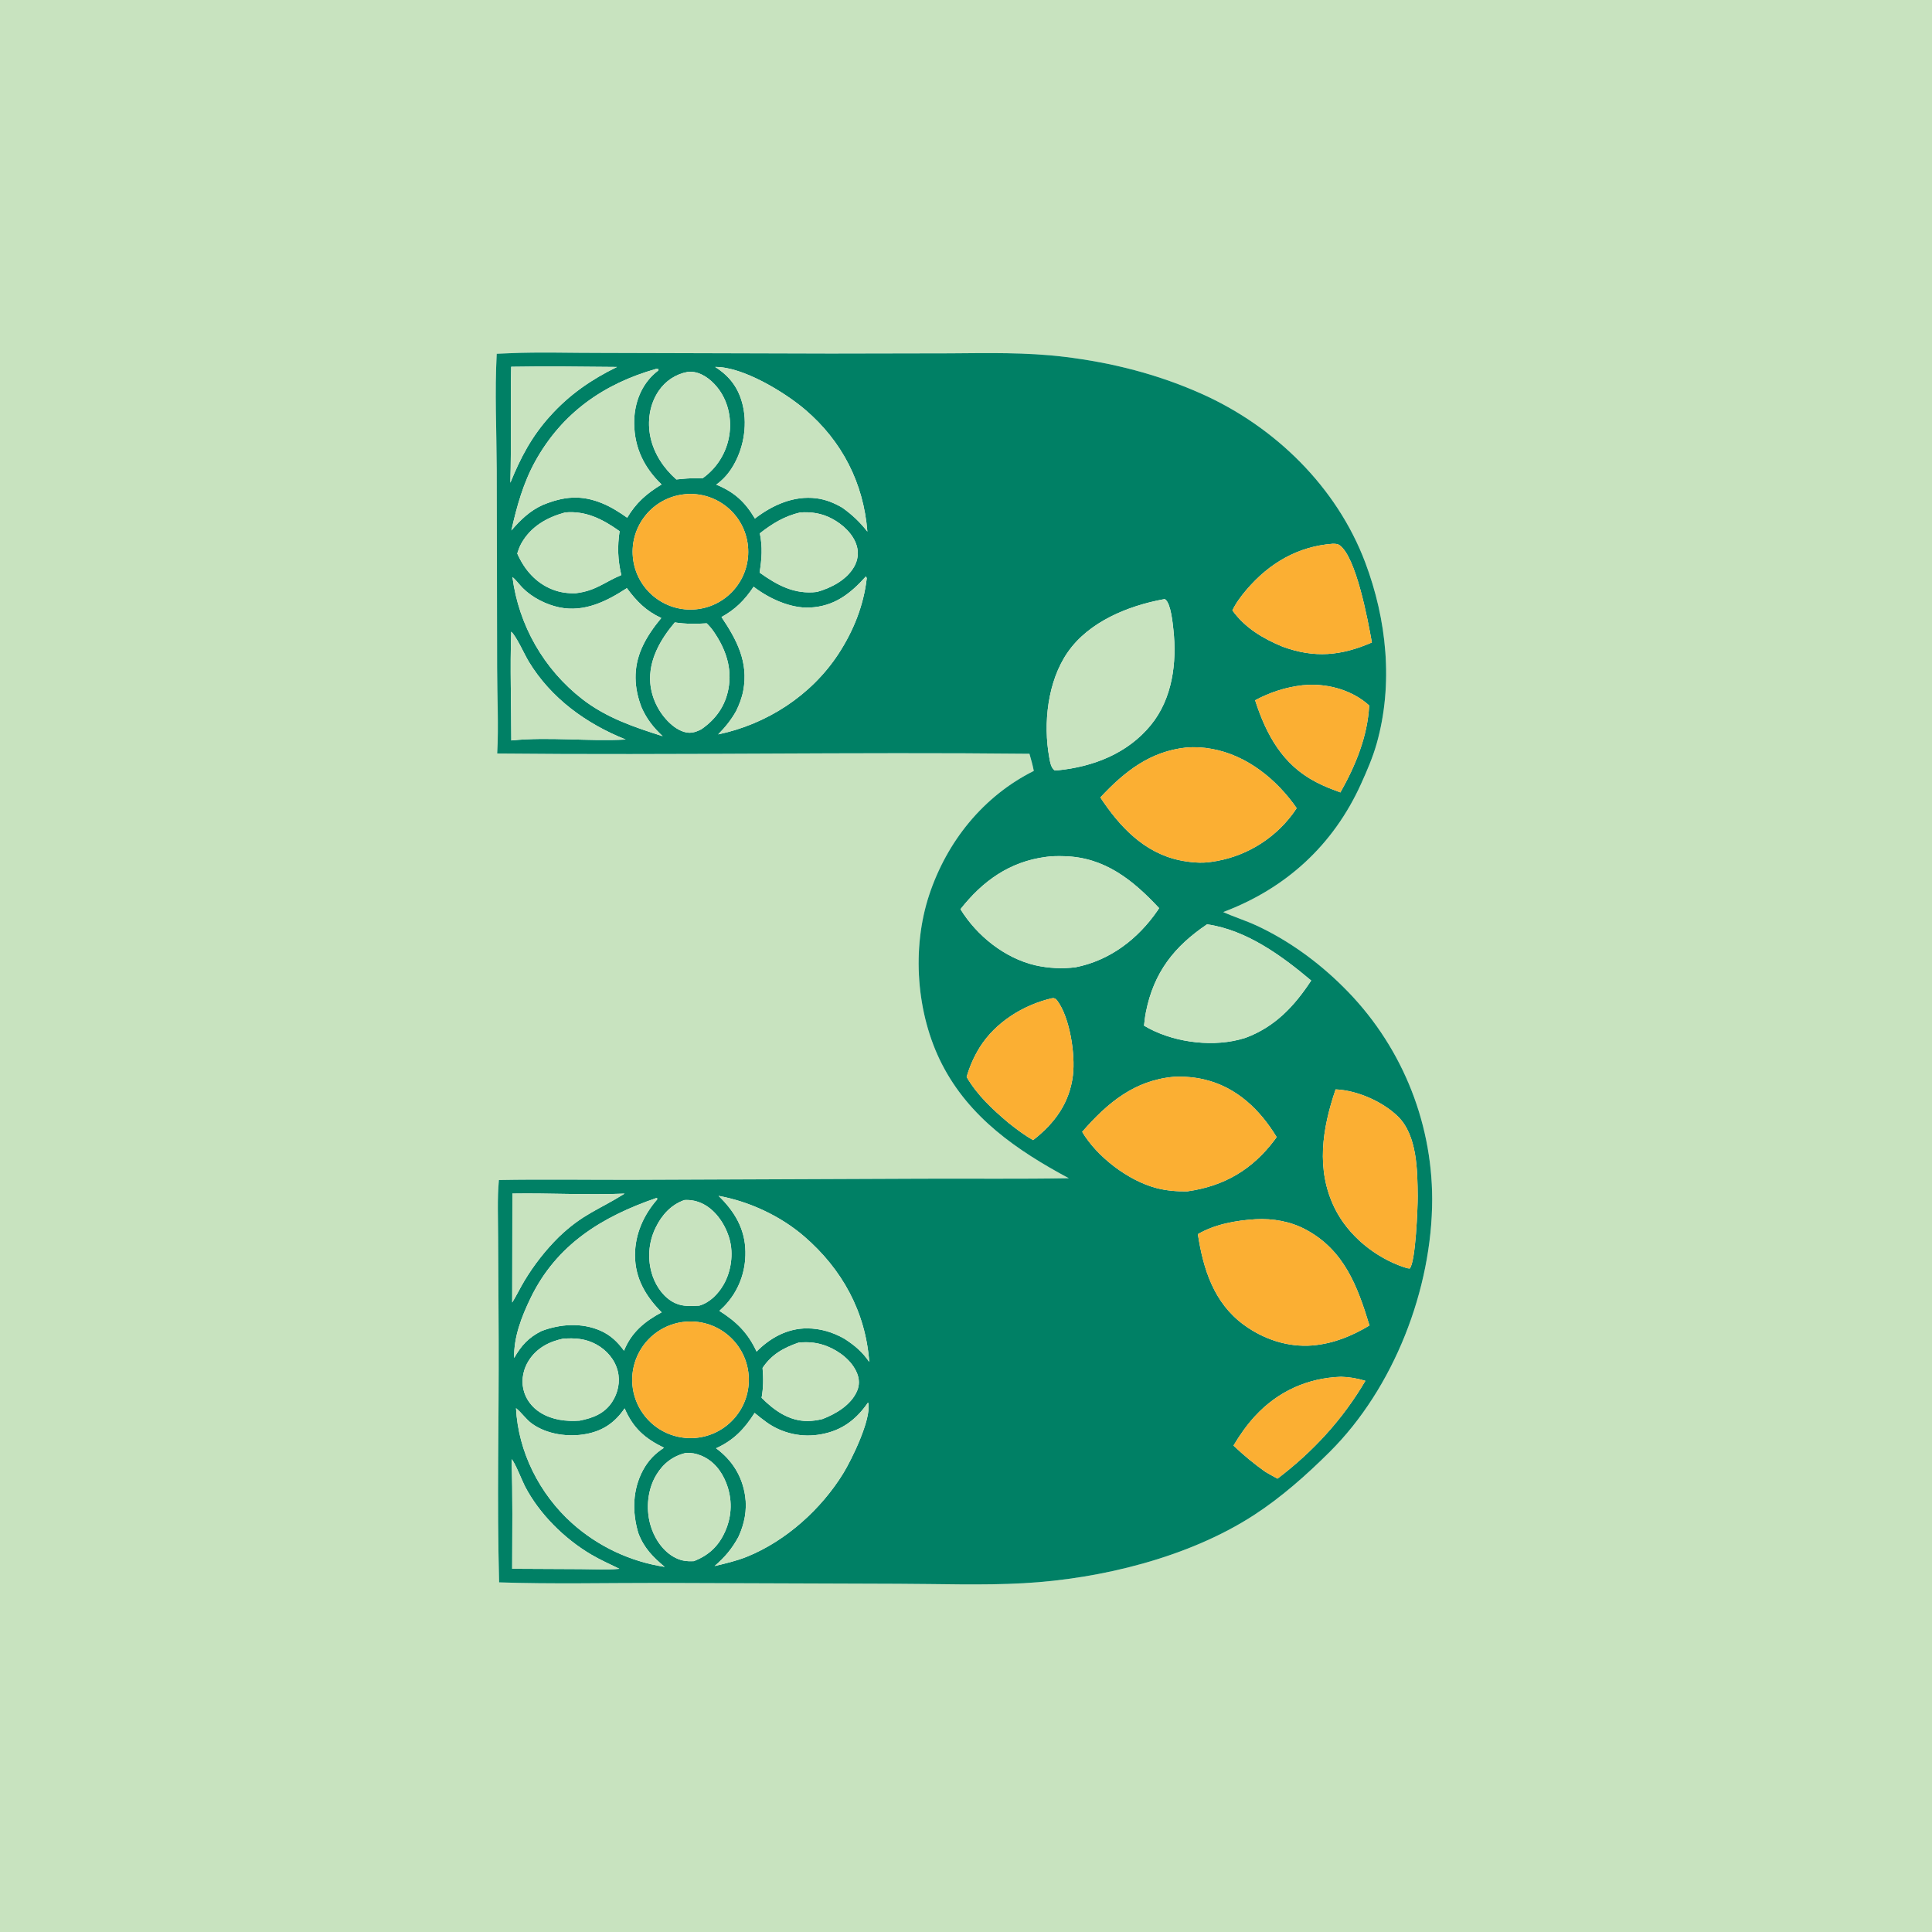 <svg xmlns="http://www.w3.org/2000/svg" style="display: block;" viewBox="0 0 2048 2048" width="1024" height="1024" preserveAspectRatio="none"><path transform="translate(0,0)" fill="rgb(200,227,191)" d="M 0 0 L 2048 0 L 2048 2048 L 0 2048 L 0 0 z M 539.632 374.459 L 526.555 375.023 C 524.361 415.5 526.365 456.947 526.577 497.526 L 526.973 707.956 C 527.013 736.72 528.669 770.506 527.058 798.732 C 715.094 800.642 903.204 797.025 1091.26 799.02 C 1092.97 805.051 1094.73 811.031 1095.87 817.203 C 1042.3 843.983 1003.88 891.889 985.056 948.4 C 966.208 1004.99 971.24 1074.65 998.373 1127.79 C 1027.52 1184.86 1078.07 1219.5 1132.98 1248.98 C 1081.17 1249.89 1029.43 1249.26 977.627 1249.48 L 670.853 1250.7 C 623.544 1250.81 576.159 1250.04 528.862 1250.89 C 527.039 1271.08 528.016 1291.85 528.07 1312.13 L 528.617 1419.85 C 528.961 1505.32 526.73 1592.09 529.094 1677.38 C 585.425 1679.25 642.166 1677.93 698.533 1677.98 L 951.5 1678.86 C 995.872 1678.94 1040.93 1680.72 1085.22 1678.26 C 1166.88 1673.73 1260.17 1650.93 1329.36 1605.98 C 1358.32 1587.17 1385.03 1563.47 1409.46 1539.17 C 1477.6 1471.41 1518.15 1366.53 1518.18 1271 C 1517.97 1186.47 1484.02 1105.53 1423.87 1046.15 C 1397.37 1019.77 1366.07 996.958 1332.12 981.19 C 1320.52 975.804 1308.29 972.06 1296.68 966.829 C 1363.18 941.78 1413.4 895.904 1442.82 830.855 C 1449.03 817.137 1455.21 802.856 1459.31 788.359 C 1477.18 725.173 1470.08 656.838 1447.14 596.053 C 1416.95 516.094 1351.5 452.322 1274.31 417.698 C 1227.53 396.717 1178.85 384.379 1127.99 378.206 C 1087.64 373.309 1047.05 374.281 1006.49 374.56 L 880.4 374.799 L 638.906 374.139 C 605.95 374.239 572.508 373.021 539.632 374.459 z"></path><path transform="translate(0,0)" fill="rgb(0,128,101)" d="M 526.555 375.023 L 539.632 374.459 C 572.508 373.021 605.95 374.239 638.906 374.139 L 880.4 374.799 L 1006.49 374.56 C 1047.05 374.281 1087.64 373.309 1127.99 378.206 C 1178.85 384.379 1227.53 396.717 1274.31 417.698 C 1351.5 452.322 1416.95 516.094 1447.14 596.053 C 1470.08 656.838 1477.18 725.173 1459.31 788.359 C 1455.21 802.856 1449.03 817.137 1442.82 830.855 C 1413.4 895.904 1363.18 941.78 1296.68 966.829 C 1308.29 972.06 1320.52 975.804 1332.12 981.19 C 1366.07 996.958 1397.37 1019.77 1423.87 1046.15 C 1484.02 1105.53 1517.97 1186.47 1518.18 1271 C 1518.15 1366.53 1477.6 1471.41 1409.46 1539.17 C 1385.03 1563.47 1358.32 1587.17 1329.36 1605.98 C 1260.17 1650.93 1166.88 1673.73 1085.22 1678.26 C 1040.93 1680.72 995.872 1678.94 951.5 1678.86 L 698.533 1677.98 C 642.166 1677.93 585.425 1679.25 529.094 1677.38 C 526.73 1592.09 528.961 1505.32 528.617 1419.85 L 528.07 1312.13 C 528.016 1291.85 527.039 1271.08 528.862 1250.89 C 576.159 1250.04 623.544 1250.81 670.853 1250.7 L 977.627 1249.48 C 1029.43 1249.26 1081.17 1249.89 1132.98 1248.98 C 1078.07 1219.5 1027.52 1184.86 998.373 1127.79 C 971.24 1074.65 966.208 1004.99 985.056 948.4 C 1003.88 891.889 1042.3 843.983 1095.87 817.203 C 1094.73 811.031 1092.97 805.051 1091.26 799.02 C 903.204 797.025 715.094 800.642 527.058 798.732 C 528.669 770.506 527.013 736.72 526.973 707.956 L 526.577 497.526 C 526.365 456.947 524.361 415.5 526.555 375.023 z M 541.876 388.811 C 540.978 429.781 542.168 470.736 541.001 511.724 C 551.807 485.124 563.758 462.346 583.265 440.9 C 603.468 418.409 626.993 402.14 654.026 389.01 C 616.696 388.682 579.2 388.137 541.876 388.811 z M 758.111 389.012 C 774.043 399.058 783.477 412.143 787.591 430.579 C 792.466 452.423 787.797 477.181 775.826 496.023 C 771.337 503.089 766.073 508.789 759.293 513.727 C 778.502 521.713 789.574 531.843 800.241 549.67 C 818.931 535.323 841.572 525.112 865.554 528.234 C 875.49 529.528 884.275 533.138 892.887 538.161 C 903.317 545.634 911.585 553.39 919.441 563.516 C 915.428 512.171 892.675 467.683 853.496 434.253 C 831.994 415.906 787.353 388.578 758.111 389.012 z M 695.509 391.039 C 640.017 406.735 595.895 437.693 567.5 488.794 C 554.744 511.751 547.802 536.837 542.101 562.288 C 551.677 551.164 561.672 541.448 575.233 535.323 C 597.555 526.172 616.045 524.237 638.745 533.665 C 648.111 537.555 656.583 542.971 664.842 548.797 C 674.224 532.977 685.608 523.027 701.282 513.568 C 682.839 495.759 672.565 474.9 672.259 448.932 C 672.037 430.01 678.179 411.305 691.837 397.869 C 693.743 395.994 695.79 394.296 697.887 392.642 L 698.078 391.272 L 695.509 391.039 z M 728.885 394.253 C 716.17 396.628 705.413 403.805 698.129 414.537 C 688.536 428.671 685.977 446.865 689.503 463.404 C 693.26 481.025 703.581 496.451 716.958 508.254 C 721.86 507.838 726.836 507.207 731.75 507.064 L 744.961 506.86 C 759.923 496.198 770.015 480.009 772.999 461.881 C 775.781 445.109 772.332 427.168 762.37 413.273 C 756.196 404.661 746.6 396.237 735.824 394.427 C 733.546 394.044 731.184 394.156 728.885 394.253 z M 722.932 524.281 C 689.399 529.234 666.257 560.468 671.283 593.99 C 676.309 627.512 707.594 650.586 741.105 645.486 C 774.512 640.403 797.499 609.236 792.488 575.817 C 787.478 542.399 756.361 519.344 722.932 524.281 z M 598.937 543.237 C 579.68 548.525 562.817 558.037 552.718 575.914 C 550.76 579.381 549.516 582.958 548.313 586.734 C 555.809 603.735 567.841 617.844 585.452 624.811 C 593.596 628.033 601.645 629.12 610.379 628.851 C 631.693 626.26 640.037 617.41 658.62 609.593 C 654.839 593.649 654.365 579.307 656.794 563.091 C 639.259 550.587 621.086 541.12 598.937 543.237 z M 848.211 543.215 C 831.643 547.101 818.783 554.918 805.456 565.362 C 808.49 580.203 807.524 592.065 805.225 607.016 C 824.112 620.435 842.185 630.346 866.006 627.478 C 881.01 623.27 897.352 614.853 905.376 600.843 C 909.303 593.986 910.415 586.264 908.201 578.648 C 904.516 565.975 893.123 555.683 881.7 549.694 C 870.924 544.044 860.325 542.453 848.211 543.215 z M 1412.79 576.402 C 1375.58 579.199 1345.33 597.077 1321.37 625.138 C 1315.62 631.872 1310.25 639.041 1306.4 647.049 C 1319.81 665.661 1338.81 676.899 1359.74 685.555 C 1393.58 697.871 1421.5 695.241 1454.24 681.077 C 1450.08 657.564 1437.45 589.639 1419.74 577.773 C 1417.76 576.445 1415.14 576.436 1412.79 576.402 z M 917.966 610.969 C 901.271 629.526 884.396 642.784 858.431 644.042 C 837.807 645.041 814.88 634.297 798.884 621.954 C 789.278 636.176 779.85 645.761 764.819 654.099 C 781.078 678.32 793.589 701.941 787.88 732.121 C 786.435 739.76 783.715 746.821 780.32 753.796 C 774.938 763.252 768.921 770.778 761.263 778.492 C 812.722 767.759 860.125 737.204 888.985 692.856 C 904.798 668.557 915.503 641.779 918.804 612.939 L 917.966 610.969 z M 543.209 611.713 C 549.9 662.947 576.548 709.468 617.358 741.159 C 642.984 760.983 672.085 770.747 702.488 780.412 C 692.621 771.15 685.836 762.632 680.245 750.292 C 671.979 729.261 671.091 708.031 680.279 687.05 C 685.356 675.455 692.922 664.816 700.975 655.111 C 684.792 647.622 675.068 637.675 664.503 623.458 C 642.964 637.519 619.377 649.287 592.978 643.852 C 579.098 640.994 564.234 633.477 554.221 623.447 C 550.611 619.831 547.099 614.825 543.209 611.713 z M 1233.25 635.302 C 1195.87 642.197 1154.32 659.027 1131.84 691.402 C 1110.48 722.15 1105.67 766.971 1112.28 803.05 C 1113.12 807.621 1114.04 813.892 1117.95 816.635 L 1121.18 816.577 C 1158.97 812.795 1195.28 798.712 1219.87 768.685 C 1242.88 740.607 1247.67 702.373 1243.83 667.323 C 1243.08 660.435 1241.17 640.167 1235.46 635.583 C 1234.58 634.876 1234.53 635.178 1233.25 635.302 z M 715.307 659.784 C 700.104 677.792 687.344 699.758 689.333 724.128 C 690.719 741.113 699.551 757.981 712.694 768.87 C 718.146 773.386 726.14 777.671 733.478 776.589 C 737.018 776.067 740.137 774.731 743.31 773.151 C 758.55 762.677 768.646 748.787 772.142 730.382 C 776.348 708.24 769.278 688.095 756.808 669.878 C 754.568 666.584 752 663.525 749.144 660.748 C 737.57 661.509 726.783 661.546 715.307 659.784 z M 541.942 669.619 C 540.566 707.875 542.011 746.599 542.019 784.9 C 582.038 780.794 623.112 786.132 663.255 783.913 C 621.432 767.226 584.058 740.227 560.459 701.215 C 556.007 693.855 547.417 674.514 541.942 669.619 z M 1380.75 726.389 C 1362.74 728.483 1346.46 733.793 1330.48 742.301 C 1342.25 778.833 1359.66 810.812 1395.12 829.067 C 1399.56 831.379 1404.11 833.484 1408.75 835.374 L 1420.87 840.008 C 1436.87 811.718 1449.71 780.678 1451.39 747.82 C 1434.18 732.182 1409.55 724.898 1386.52 726.003 C 1384.6 726.099 1382.67 726.227 1380.75 726.389 z M 1257.55 792.391 C 1219.1 796.475 1192.09 817.839 1166.42 845.325 C 1186.76 876.213 1212.83 903.989 1250.45 911.899 C 1260.69 914.051 1273.33 915.379 1283.68 913.674 C 1317.97 909.125 1349.01 891.019 1369.85 863.406 C 1371.48 861.212 1373.03 858.958 1374.5 856.649 C 1353.28 826.051 1321.61 800.436 1284.43 793.826 C 1275.57 792.162 1266.53 791.68 1257.55 792.391 z M 1108.65 908.366 C 1070.29 913.39 1041.67 933.839 1018.15 963.791 C 1035.4 991.91 1064.95 1015.58 1097.31 1023.21 C 1111.36 1026.38 1125.84 1027.11 1140.13 1025.35 C 1176.58 1018.09 1206.11 995.583 1227.1 965.156 C 1227.66 964.34 1228.17 963.489 1228.7 962.647 C 1200.91 932.858 1171.11 908.816 1128.56 907.623 C 1122.17 907.443 1114.95 907.369 1108.65 908.366 z M 1279.51 979.829 C 1244.77 1003.24 1223.12 1030.7 1214.76 1072.66 C 1213.8 1077.46 1213.25 1082.35 1212.7 1087.22 C 1240.81 1104.17 1281.22 1110.1 1313.12 1102.17 C 1315.49 1101.57 1317.85 1100.91 1320.18 1100.19 C 1351.31 1088.66 1371.91 1066.87 1389.91 1039.42 C 1358.47 1012.94 1321.29 985.816 1279.51 979.829 z M 1114.91 1058.21 C 1084.6 1065.35 1055.23 1083.6 1038.49 1110.31 C 1032.45 1120.06 1027.79 1130.61 1024.67 1141.65 C 1035.98 1161.06 1052.08 1175.91 1069.05 1190.28 C 1077.42 1196.86 1085.8 1203.36 1095.14 1208.54 C 1117.96 1190.88 1133.76 1169.26 1137.34 1140.03 C 1140.05 1117.91 1134.17 1078.77 1120.76 1060.76 C 1119.69 1059.32 1118.81 1058.59 1117.05 1058.06 L 1114.91 1058.21 z M 1244.77 1141.41 C 1202.67 1145.01 1174.06 1168.99 1147.17 1199.79 C 1162.76 1226.25 1196.1 1251.68 1225.96 1259.43 C 1236.72 1262.23 1247.45 1263.05 1258.53 1262.9 C 1297.52 1257.43 1327.41 1239.96 1351.17 1208.33 C 1351.91 1207.36 1352.62 1206.37 1353.3 1205.37 C 1335.53 1176.09 1310.86 1152.49 1276.83 1144.35 C 1266.28 1141.83 1255.59 1140.99 1244.77 1141.41 z M 1415.81 1154.79 C 1401.68 1196.24 1394.71 1239.7 1414.78 1280.61 C 1429.08 1309.76 1457.73 1333.04 1488.34 1343.3 C 1489.47 1343.68 1490.61 1344.03 1491.76 1344.34 L 1494.32 1344.7 C 1500.64 1338.25 1502.9 1279.46 1502.81 1268 C 1502.58 1240.94 1502.37 1203.44 1481.79 1183.42 C 1465.51 1167.57 1438.47 1155.77 1415.81 1154.79 z M 543.144 1265.23 L 542.959 1380.74 C 547.591 1373.25 551.343 1365.29 555.89 1357.75 C 566.05 1340.83 578.276 1325.23 592.285 1311.33 C 618.074 1286.62 634.079 1282.85 662.102 1265.29 C 622.421 1266.95 582.805 1264.58 543.144 1265.23 z M 761.703 1267.65 C 778.638 1284.14 789.728 1302.46 790.185 1326.65 C 790.598 1348.52 782.775 1369.19 767.476 1384.9 C 765.896 1386.51 764.268 1388.07 762.594 1389.58 C 780.932 1401.25 792.788 1412.87 802.01 1432.71 C 816.414 1418.16 834.641 1408.08 855.542 1408.14 C 869.74 1408.17 882.796 1412.14 895.083 1419.11 C 906.017 1426.15 914.053 1432.95 921.442 1443.7 C 917.535 1390.57 892.68 1345.37 852.533 1310.7 C 827.36 1288.96 794.378 1273.65 761.703 1267.65 z M 695.551 1270.02 C 638.206 1289.83 589.892 1319.25 562.476 1375.94 C 552.953 1395.63 544.457 1417.37 545.016 1439.52 C 552.526 1426.34 560.306 1417.77 574.025 1410.94 C 593.877 1403.4 616.75 1401.86 636.547 1410.58 C 647.245 1415.29 654.665 1422.48 661.462 1431.81 C 669.248 1412.42 683.294 1400.79 701.348 1391.13 C 684.509 1374.08 673.152 1355.2 673.128 1330.53 C 673.108 1308.36 682.178 1288.01 696.612 1271.49 L 696.575 1270.11 L 695.551 1270.02 z M 725.526 1272.1 C 711.429 1276.99 701.671 1287.83 695.196 1300.97 C 687.205 1317.07 685.993 1335.69 691.832 1352.69 C 695.949 1364.44 704.093 1376 715.633 1381.32 C 723.996 1385.19 732.29 1384.51 741.202 1384.06 C 752.566 1380.79 761.571 1371.43 767.252 1361.36 C 775.143 1347.37 777.655 1328.95 773.324 1313.47 C 769.233 1298.85 759.461 1283.65 745.805 1276.49 C 739.478 1273.17 732.65 1271.66 725.526 1272.1 z M 1331.08 1292.42 C 1310.44 1293.67 1287.89 1297.66 1269.79 1308.26 C 1275.53 1345.48 1286.74 1381.15 1318.55 1404.41 C 1339.52 1419.74 1365.29 1428.33 1391.35 1426.23 C 1413.39 1424.28 1432.86 1416.39 1451.71 1405.06 C 1438.98 1363.35 1424.9 1325.17 1384.06 1303.33 C 1367.94 1294.72 1349.24 1291.46 1331.08 1292.42 z M 731.058 1400.83 C 708.782 1401.15 688.404 1413.44 677.717 1432.99 C 667.03 1452.54 667.687 1476.32 679.437 1495.25 C 691.186 1514.18 712.211 1525.32 734.471 1524.42 C 768.275 1523.05 794.698 1494.76 793.764 1460.94 C 792.83 1427.12 764.886 1400.33 731.058 1400.83 z M 596.459 1419.14 C 581.912 1422.25 569.039 1429.07 560.709 1441.9 C 554.948 1450.77 552.493 1461.83 554.717 1472.24 C 556.993 1482.89 563.781 1491.85 572.996 1497.53 C 585.543 1505.25 600.1 1506.98 614.529 1505.94 C 628.437 1503.12 640.552 1498.69 648.787 1486.25 C 655.119 1476.68 657.64 1464.68 654.848 1453.47 C 651.772 1441.13 643.104 1431.2 632.082 1425.13 C 620.755 1418.9 609.031 1418.08 596.459 1419.14 z M 846.553 1423.22 C 830.534 1428.8 818.089 1435.62 808.352 1450.05 C 809.287 1461.04 809.264 1470.84 807.325 1481.73 C 820.56 1495.05 836.417 1506.41 856.033 1506.34 C 861.366 1506.32 866.521 1505.51 871.708 1504.3 C 886.088 1498.8 902.12 1489.36 908.505 1474.54 C 911.179 1468.33 911.044 1462 908.535 1455.76 C 903.197 1442.5 889.934 1432.36 876.937 1427.15 C 866.881 1423.13 857.297 1422.17 846.553 1423.22 z M 1421.41 1459.44 C 1385.92 1460.74 1354.57 1474.94 1330.36 1501.16 C 1321.55 1510.7 1314.21 1521.23 1307.56 1532.36 C 1318.21 1542.49 1329.12 1551.59 1341.14 1560.08 C 1345.47 1562.55 1349.77 1565.16 1354.21 1567.43 C 1391.95 1538.78 1423.34 1504.64 1447.35 1463.72 C 1438.55 1461.09 1430.59 1459.68 1421.41 1459.44 z M 920.16 1486.73 C 907.623 1504.91 892.418 1516.44 870.376 1520.4 C 850.191 1524.2 829.33 1519.6 812.609 1507.68 C 808.224 1504.58 804.06 1501.15 799.908 1497.76 C 789.143 1514.82 777.607 1526.82 759.089 1535.22 C 776.072 1547.79 786.685 1564.56 789.862 1585.64 C 792.121 1600.63 789.113 1615.57 782.75 1629.22 C 775.956 1641.72 768.28 1650.83 757.483 1660.09 C 769.319 1657.27 781.089 1654.55 792.391 1649.94 C 833.468 1633.17 870.696 1599.48 893.8 1561.93 C 902.774 1547.34 923.59 1504.84 920.453 1487.7 C 920.392 1487.37 920.257 1487.05 920.16 1486.73 z M 547 1492.72 C 549.331 1539.09 571.964 1583.68 606.371 1614.62 C 633.931 1639.25 668.051 1655.35 704.586 1660.95 C 691.941 1650.33 682.634 1640.94 676.684 1625.25 C 669.972 1602.87 670.437 1578.94 681.805 1558.09 C 687.25 1548.1 694.325 1540.82 703.874 1534.68 C 683.611 1524.83 671.125 1513.88 662.131 1492.95 C 651.852 1507.96 639.359 1516.63 621.526 1520.05 C 602.633 1523.68 579.781 1520.61 563.879 1509.12 C 557.434 1504.46 553.03 1497.52 547 1492.72 z M 727.031 1540.18 C 713.389 1543.38 703.147 1551.26 695.872 1563.21 C 686.533 1578.54 684.583 1598.49 689.238 1615.69 C 692.9 1629.22 701.355 1642.8 713.603 1650.04 C 720.93 1654.36 727.231 1655.33 735.524 1654.88 C 751.539 1648.59 761.935 1638.77 768.836 1623.01 C 776.074 1606.49 776.401 1588.74 769.802 1571.96 C 764.781 1559.19 756.305 1548.46 743.362 1543.07 C 737.821 1540.77 733.001 1539.91 727.031 1540.18 z M 542.318 1546.81 C 543.567 1585.46 542.998 1624.28 542.941 1662.95 L 615.652 1663.31 C 629.122 1663.37 643.144 1664.2 656.541 1662.99 C 646.476 1658.04 636.269 1653.55 626.594 1647.83 C 598.222 1631.05 571.627 1604.75 556.382 1575.35 C 553.478 1569.75 545.844 1550.05 542.318 1546.81 z"></path><path transform="translate(0,0)" fill="rgb(200,227,191)" d="M 541.001 511.724 C 542.168 470.736 540.978 429.781 541.876 388.811 C 579.2 388.137 616.696 388.682 654.026 389.01 C 626.993 402.14 603.468 418.409 583.265 440.9 C 563.758 462.346 551.807 485.124 541.001 511.724 z"></path><path transform="translate(0,0)" fill="rgb(200,227,191)" d="M 759.293 513.727 C 766.073 508.789 771.337 503.089 775.826 496.023 C 787.797 477.181 792.466 452.423 787.591 430.579 C 783.477 412.143 774.043 399.058 758.111 389.012 C 787.353 388.578 831.994 415.906 853.496 434.253 C 892.675 467.683 915.428 512.171 919.441 563.516 C 911.585 553.39 903.317 545.634 892.887 538.161 C 884.275 533.138 875.49 529.528 865.554 528.234 C 841.572 525.112 818.931 535.323 800.241 549.67 C 789.574 531.843 778.502 521.713 759.293 513.727 z"></path><path transform="translate(0,0)" fill="rgb(200,227,191)" d="M 542.101 562.288 C 547.802 536.837 554.744 511.751 567.5 488.794 C 595.895 437.693 640.017 406.735 695.509 391.039 L 698.078 391.272 L 697.887 392.642 C 695.79 394.296 693.743 395.994 691.837 397.869 C 678.179 411.305 672.037 430.01 672.259 448.932 C 672.565 474.9 682.839 495.759 701.282 513.568 C 685.608 523.027 674.224 532.977 664.842 548.797 C 656.583 542.971 648.111 537.555 638.745 533.665 C 616.045 524.237 597.555 526.172 575.233 535.323 C 561.672 541.448 551.677 551.164 542.101 562.288 z"></path><path transform="translate(0,0)" fill="rgb(200,227,191)" d="M 716.958 508.254 C 703.581 496.451 693.26 481.025 689.503 463.404 C 685.977 446.865 688.536 428.671 698.129 414.537 C 705.413 403.805 716.17 396.628 728.885 394.253 C 731.184 394.156 733.546 394.044 735.824 394.427 C 746.6 396.237 756.196 404.661 762.37 413.273 C 772.332 427.168 775.781 445.109 772.999 461.881 C 770.015 480.009 759.923 496.198 744.961 506.86 L 731.75 507.064 C 726.836 507.207 721.86 507.838 716.958 508.254 z"></path><path transform="translate(0,0)" fill="rgb(251,175,51)" d="M 741.105 645.486 C 707.594 650.586 676.309 627.512 671.283 593.99 C 666.257 560.468 689.399 529.234 722.932 524.281 C 756.361 519.344 787.478 542.399 792.488 575.817 C 797.499 609.236 774.512 640.403 741.105 645.486 z"></path><path transform="translate(0,0)" fill="rgb(200,227,191)" d="M 548.313 586.734 C 549.516 582.958 550.76 579.381 552.718 575.914 C 562.817 558.037 579.68 548.525 598.937 543.237 C 621.086 541.12 639.259 550.587 656.794 563.091 C 654.365 579.307 654.839 593.649 658.62 609.593 C 640.037 617.41 631.693 626.26 610.379 628.851 C 601.645 629.12 593.596 628.033 585.452 624.811 C 567.841 617.844 555.809 603.735 548.313 586.734 z"></path><path transform="translate(0,0)" fill="rgb(200,227,191)" d="M 805.456 565.362 C 818.783 554.918 831.643 547.101 848.211 543.215 C 860.325 542.453 870.924 544.044 881.7 549.694 C 893.123 555.683 904.516 565.975 908.201 578.648 C 910.415 586.264 909.303 593.986 905.376 600.843 C 897.352 614.853 881.01 623.27 866.006 627.478 C 842.185 630.346 824.112 620.435 805.225 607.016 C 807.524 592.065 808.49 580.203 805.456 565.362 z"></path><path transform="translate(0,0)" fill="rgb(251,175,51)" d="M 1306.4 647.049 C 1310.25 639.041 1315.62 631.872 1321.37 625.138 C 1345.33 597.077 1375.58 579.199 1412.79 576.402 C 1415.14 576.436 1417.76 576.445 1419.74 577.773 C 1437.45 589.639 1450.08 657.564 1454.24 681.077 C 1421.5 695.241 1393.58 697.871 1359.74 685.555 C 1338.81 676.899 1319.81 665.661 1306.4 647.049 z"></path><path transform="translate(0,0)" fill="rgb(200,227,191)" d="M 798.884 621.954 C 814.88 634.297 837.807 645.041 858.431 644.042 C 884.396 642.784 901.271 629.526 917.966 610.969 L 918.804 612.939 C 915.503 641.779 904.798 668.557 888.985 692.856 C 860.125 737.204 812.722 767.759 761.263 778.492 C 768.921 770.778 774.938 763.252 780.32 753.796 C 783.715 746.821 786.435 739.76 787.88 732.121 C 793.589 701.941 781.078 678.32 764.819 654.099 C 779.85 645.761 789.278 636.176 798.884 621.954 z"></path><path transform="translate(0,0)" fill="rgb(200,227,191)" d="M 702.488 780.412 C 672.085 770.747 642.984 760.983 617.358 741.159 C 576.548 709.468 549.9 662.947 543.209 611.713 C 547.099 614.825 550.611 619.831 554.221 623.447 C 564.234 633.477 579.098 640.994 592.978 643.852 C 619.377 649.287 642.964 637.519 664.503 623.458 C 675.068 637.675 684.792 647.622 700.975 655.111 C 692.922 664.816 685.356 675.455 680.279 687.05 C 671.091 708.031 671.979 729.261 680.245 750.292 C 685.836 762.632 692.621 771.15 702.488 780.412 z"></path><path transform="translate(0,0)" fill="rgb(200,227,191)" d="M 1121.18 816.577 L 1117.95 816.635 C 1114.04 813.892 1113.12 807.621 1112.28 803.05 C 1105.67 766.971 1110.48 722.15 1131.84 691.402 C 1154.32 659.027 1195.87 642.197 1233.25 635.302 C 1234.53 635.178 1234.58 634.876 1235.46 635.583 C 1241.17 640.167 1243.08 660.435 1243.83 667.323 C 1247.67 702.373 1242.88 740.607 1219.87 768.685 C 1195.28 798.712 1158.97 812.795 1121.18 816.577 z"></path><path transform="translate(0,0)" fill="rgb(200,227,191)" d="M 743.31 773.151 C 740.137 774.731 737.018 776.067 733.478 776.589 C 726.14 777.671 718.146 773.386 712.694 768.87 C 699.551 757.981 690.719 741.113 689.333 724.128 C 687.344 699.758 700.104 677.792 715.307 659.784 C 726.783 661.546 737.57 661.509 749.144 660.748 C 752 663.525 754.568 666.584 756.808 669.878 C 769.278 688.095 776.348 708.24 772.142 730.382 C 768.646 748.787 758.55 762.677 743.31 773.151 z"></path><path transform="translate(0,0)" fill="rgb(200,227,191)" d="M 542.019 784.9 C 542.011 746.599 540.566 707.875 541.942 669.619 C 547.417 674.514 556.007 693.855 560.459 701.215 C 584.058 740.227 621.432 767.226 663.255 783.913 C 623.112 786.132 582.038 780.794 542.019 784.9 z"></path><path transform="translate(0,0)" fill="rgb(251,175,51)" d="M 1330.48 742.301 C 1346.46 733.793 1362.74 728.483 1380.75 726.389 C 1382.67 726.227 1384.6 726.099 1386.52 726.003 C 1409.55 724.898 1434.18 732.182 1451.39 747.82 C 1449.71 780.678 1436.87 811.718 1420.87 840.008 L 1408.75 835.374 C 1404.11 833.484 1399.56 831.379 1395.12 829.067 C 1359.66 810.812 1342.25 778.833 1330.48 742.301 z"></path><path transform="translate(0,0)" fill="rgb(251,175,51)" d="M 1166.42 845.325 C 1192.09 817.839 1219.1 796.475 1257.55 792.391 C 1266.53 791.68 1275.57 792.162 1284.43 793.826 C 1321.61 800.436 1353.28 826.051 1374.5 856.649 C 1373.03 858.958 1371.48 861.212 1369.85 863.406 C 1349.01 891.019 1317.97 909.125 1283.68 913.674 C 1273.33 915.379 1260.69 914.051 1250.45 911.899 C 1212.83 903.989 1186.76 876.213 1166.42 845.325 z"></path><path transform="translate(0,0)" fill="rgb(200,227,191)" d="M 1018.15 963.791 C 1041.67 933.839 1070.29 913.39 1108.65 908.366 C 1114.95 907.369 1122.17 907.443 1128.56 907.623 C 1171.11 908.816 1200.91 932.858 1228.7 962.647 C 1228.17 963.489 1227.66 964.34 1227.1 965.156 C 1206.11 995.583 1176.58 1018.09 1140.13 1025.35 C 1125.84 1027.11 1111.36 1026.38 1097.31 1023.21 C 1064.95 1015.58 1035.4 991.91 1018.15 963.791 z"></path><path transform="translate(0,0)" fill="rgb(200,227,191)" d="M 1212.7 1087.22 C 1213.25 1082.35 1213.8 1077.46 1214.76 1072.66 C 1223.12 1030.7 1244.77 1003.24 1279.51 979.829 C 1321.29 985.816 1358.47 1012.94 1389.91 1039.42 C 1371.91 1066.87 1351.31 1088.66 1320.18 1100.19 C 1317.85 1100.91 1315.49 1101.57 1313.12 1102.17 C 1281.22 1110.1 1240.81 1104.17 1212.7 1087.22 z"></path><path transform="translate(0,0)" fill="rgb(251,175,51)" d="M 1024.67 1141.65 C 1027.79 1130.61 1032.45 1120.06 1038.49 1110.31 C 1055.23 1083.6 1084.6 1065.35 1114.91 1058.21 L 1117.05 1058.06 C 1118.81 1058.59 1119.69 1059.32 1120.76 1060.76 C 1134.17 1078.77 1140.05 1117.91 1137.34 1140.03 C 1133.76 1169.26 1117.96 1190.88 1095.14 1208.54 C 1085.8 1203.36 1077.42 1196.86 1069.05 1190.28 C 1052.08 1175.91 1035.98 1161.06 1024.67 1141.65 z"></path><path transform="translate(0,0)" fill="rgb(251,175,51)" d="M 1147.17 1199.79 C 1174.06 1168.99 1202.67 1145.01 1244.77 1141.41 C 1255.59 1140.99 1266.28 1141.83 1276.83 1144.35 C 1310.86 1152.49 1335.53 1176.09 1353.3 1205.37 C 1352.62 1206.37 1351.91 1207.36 1351.17 1208.33 C 1327.41 1239.96 1297.52 1257.43 1258.53 1262.9 C 1247.45 1263.05 1236.72 1262.23 1225.96 1259.43 C 1196.1 1251.68 1162.76 1226.25 1147.17 1199.79 z"></path><path transform="translate(0,0)" fill="rgb(251,175,51)" d="M 1491.76 1344.34 C 1490.61 1344.03 1489.47 1343.68 1488.34 1343.3 C 1457.73 1333.04 1429.08 1309.76 1414.78 1280.61 C 1394.71 1239.7 1401.68 1196.24 1415.81 1154.79 C 1438.47 1155.77 1465.51 1167.57 1481.79 1183.42 C 1502.37 1203.44 1502.58 1240.94 1502.81 1268 C 1502.9 1279.46 1500.64 1338.25 1494.32 1344.7 L 1491.76 1344.34 z"></path><path transform="translate(0,0)" fill="rgb(200,227,191)" d="M 542.959 1380.74 L 543.144 1265.23 C 582.805 1264.58 622.421 1266.95 662.102 1265.29 C 634.079 1282.85 618.074 1286.62 592.285 1311.33 C 578.276 1325.23 566.05 1340.83 555.89 1357.75 C 551.343 1365.29 547.591 1373.25 542.959 1380.74 z"></path><path transform="translate(0,0)" fill="rgb(200,227,191)" d="M 762.594 1389.58 C 764.268 1388.07 765.896 1386.51 767.476 1384.9 C 782.775 1369.19 790.598 1348.52 790.185 1326.65 C 789.728 1302.46 778.638 1284.14 761.703 1267.65 C 794.378 1273.65 827.36 1288.96 852.533 1310.7 C 892.68 1345.37 917.535 1390.57 921.442 1443.7 C 914.053 1432.95 906.017 1426.15 895.083 1419.11 C 882.796 1412.14 869.74 1408.17 855.542 1408.14 C 834.641 1408.08 816.414 1418.16 802.01 1432.71 C 792.788 1412.87 780.932 1401.25 762.594 1389.58 z"></path><path transform="translate(0,0)" fill="rgb(200,227,191)" d="M 545.016 1439.52 C 544.457 1417.37 552.953 1395.63 562.476 1375.94 C 589.892 1319.25 638.206 1289.83 695.551 1270.02 L 696.575 1270.11 L 696.612 1271.49 C 682.178 1288.01 673.108 1308.36 673.128 1330.53 C 673.152 1355.2 684.509 1374.08 701.348 1391.13 C 683.294 1400.79 669.248 1412.42 661.462 1431.81 C 654.665 1422.48 647.245 1415.29 636.547 1410.58 C 616.75 1401.86 593.877 1403.4 574.025 1410.94 C 560.306 1417.77 552.526 1426.34 545.016 1439.52 z"></path><path transform="translate(0,0)" fill="rgb(200,227,191)" d="M 741.202 1384.06 C 732.29 1384.51 723.996 1385.19 715.633 1381.32 C 704.093 1376 695.949 1364.44 691.832 1352.69 C 685.993 1335.69 687.205 1317.07 695.196 1300.97 C 701.671 1287.83 711.429 1276.99 725.526 1272.1 C 732.65 1271.66 739.478 1273.17 745.805 1276.49 C 759.461 1283.65 769.233 1298.85 773.324 1313.47 C 777.655 1328.95 775.143 1347.37 767.252 1361.36 C 761.571 1371.43 752.566 1380.79 741.202 1384.06 z"></path><path transform="translate(0,0)" fill="rgb(251,175,51)" d="M 1269.79 1308.26 C 1287.89 1297.66 1310.44 1293.67 1331.08 1292.42 C 1349.24 1291.46 1367.94 1294.72 1384.06 1303.33 C 1424.9 1325.17 1438.98 1363.35 1451.71 1405.06 C 1432.86 1416.39 1413.39 1424.28 1391.35 1426.23 C 1365.29 1428.33 1339.52 1419.74 1318.55 1404.41 C 1286.74 1381.15 1275.53 1345.48 1269.79 1308.26 z"></path><path transform="translate(0,0)" fill="rgb(251,175,51)" d="M 734.471 1524.42 C 712.211 1525.32 691.186 1514.18 679.437 1495.25 C 667.687 1476.32 667.03 1452.54 677.717 1432.99 C 688.404 1413.44 708.782 1401.15 731.058 1400.83 C 764.886 1400.33 792.83 1427.12 793.764 1460.94 C 794.698 1494.76 768.275 1523.05 734.471 1524.42 z"></path><path transform="translate(0,0)" fill="rgb(200,227,191)" d="M 614.529 1505.94 C 600.1 1506.98 585.543 1505.25 572.996 1497.53 C 563.781 1491.85 556.993 1482.89 554.717 1472.24 C 552.493 1461.83 554.948 1450.77 560.709 1441.9 C 569.039 1429.07 581.912 1422.25 596.459 1419.14 C 609.031 1418.08 620.755 1418.9 632.082 1425.13 C 643.104 1431.2 651.772 1441.13 654.848 1453.47 C 657.64 1464.68 655.119 1476.68 648.787 1486.25 C 640.552 1498.69 628.437 1503.12 614.529 1505.94 z"></path><path transform="translate(0,0)" fill="rgb(200,227,191)" d="M 808.352 1450.05 C 818.089 1435.62 830.534 1428.8 846.553 1423.22 C 857.297 1422.17 866.881 1423.13 876.937 1427.15 C 889.934 1432.36 903.197 1442.5 908.535 1455.76 C 911.044 1462 911.179 1468.33 908.505 1474.54 C 902.12 1489.36 886.088 1498.8 871.708 1504.3 C 866.521 1505.51 861.366 1506.32 856.033 1506.34 C 836.417 1506.41 820.56 1495.05 807.325 1481.73 C 809.264 1470.84 809.287 1461.04 808.352 1450.05 z"></path><path transform="translate(0,0)" fill="rgb(251,175,51)" d="M 1307.56 1532.36 C 1314.21 1521.23 1321.55 1510.7 1330.36 1501.16 C 1354.57 1474.94 1385.92 1460.74 1421.41 1459.44 C 1430.59 1459.68 1438.55 1461.09 1447.35 1463.72 C 1423.34 1504.64 1391.95 1538.78 1354.21 1567.43 C 1349.77 1565.16 1345.47 1562.55 1341.14 1560.08 C 1329.12 1551.59 1318.21 1542.49 1307.56 1532.36 z"></path><path transform="translate(0,0)" fill="rgb(200,227,191)" d="M 799.908 1497.76 C 804.06 1501.15 808.224 1504.58 812.609 1507.68 C 829.33 1519.6 850.191 1524.2 870.376 1520.4 C 892.418 1516.44 907.623 1504.91 920.16 1486.73 C 920.257 1487.05 920.392 1487.37 920.453 1487.7 C 923.59 1504.84 902.774 1547.34 893.8 1561.93 C 870.696 1599.48 833.468 1633.17 792.391 1649.94 C 781.089 1654.55 769.319 1657.27 757.483 1660.09 C 768.28 1650.83 775.956 1641.72 782.75 1629.22 C 789.113 1615.57 792.121 1600.63 789.862 1585.64 C 786.685 1564.56 776.072 1547.79 759.089 1535.22 C 777.607 1526.82 789.143 1514.82 799.908 1497.76 z"></path><path transform="translate(0,0)" fill="rgb(200,227,191)" d="M 704.586 1660.95 C 668.051 1655.35 633.931 1639.25 606.371 1614.62 C 571.964 1583.68 549.331 1539.09 547 1492.72 C 553.03 1497.52 557.434 1504.46 563.879 1509.12 C 579.781 1520.61 602.633 1523.68 621.526 1520.05 C 639.359 1516.63 651.852 1507.96 662.131 1492.95 C 671.125 1513.88 683.611 1524.83 703.874 1534.68 C 694.325 1540.82 687.25 1548.1 681.805 1558.09 C 670.437 1578.94 669.972 1602.87 676.684 1625.25 C 682.634 1640.94 691.941 1650.33 704.586 1660.95 z"></path><path transform="translate(0,0)" fill="rgb(200,227,191)" d="M 735.524 1654.88 C 727.231 1655.33 720.93 1654.36 713.603 1650.04 C 701.355 1642.8 692.9 1629.22 689.238 1615.69 C 684.583 1598.49 686.533 1578.54 695.872 1563.21 C 703.147 1551.26 713.389 1543.38 727.031 1540.18 C 733.001 1539.91 737.821 1540.77 743.362 1543.07 C 756.305 1548.46 764.781 1559.19 769.802 1571.96 C 776.401 1588.74 776.074 1606.49 768.836 1623.01 C 761.935 1638.77 751.539 1648.59 735.524 1654.88 z"></path><path transform="translate(0,0)" fill="rgb(200,227,191)" d="M 542.941 1662.95 C 542.998 1624.28 543.567 1585.46 542.318 1546.81 C 545.844 1550.05 553.478 1569.75 556.382 1575.35 C 571.627 1604.75 598.222 1631.05 626.594 1647.83 C 636.269 1653.55 646.476 1658.04 656.541 1662.99 C 643.144 1664.2 629.122 1663.37 615.652 1663.31 L 542.941 1662.95 z"></path></svg>